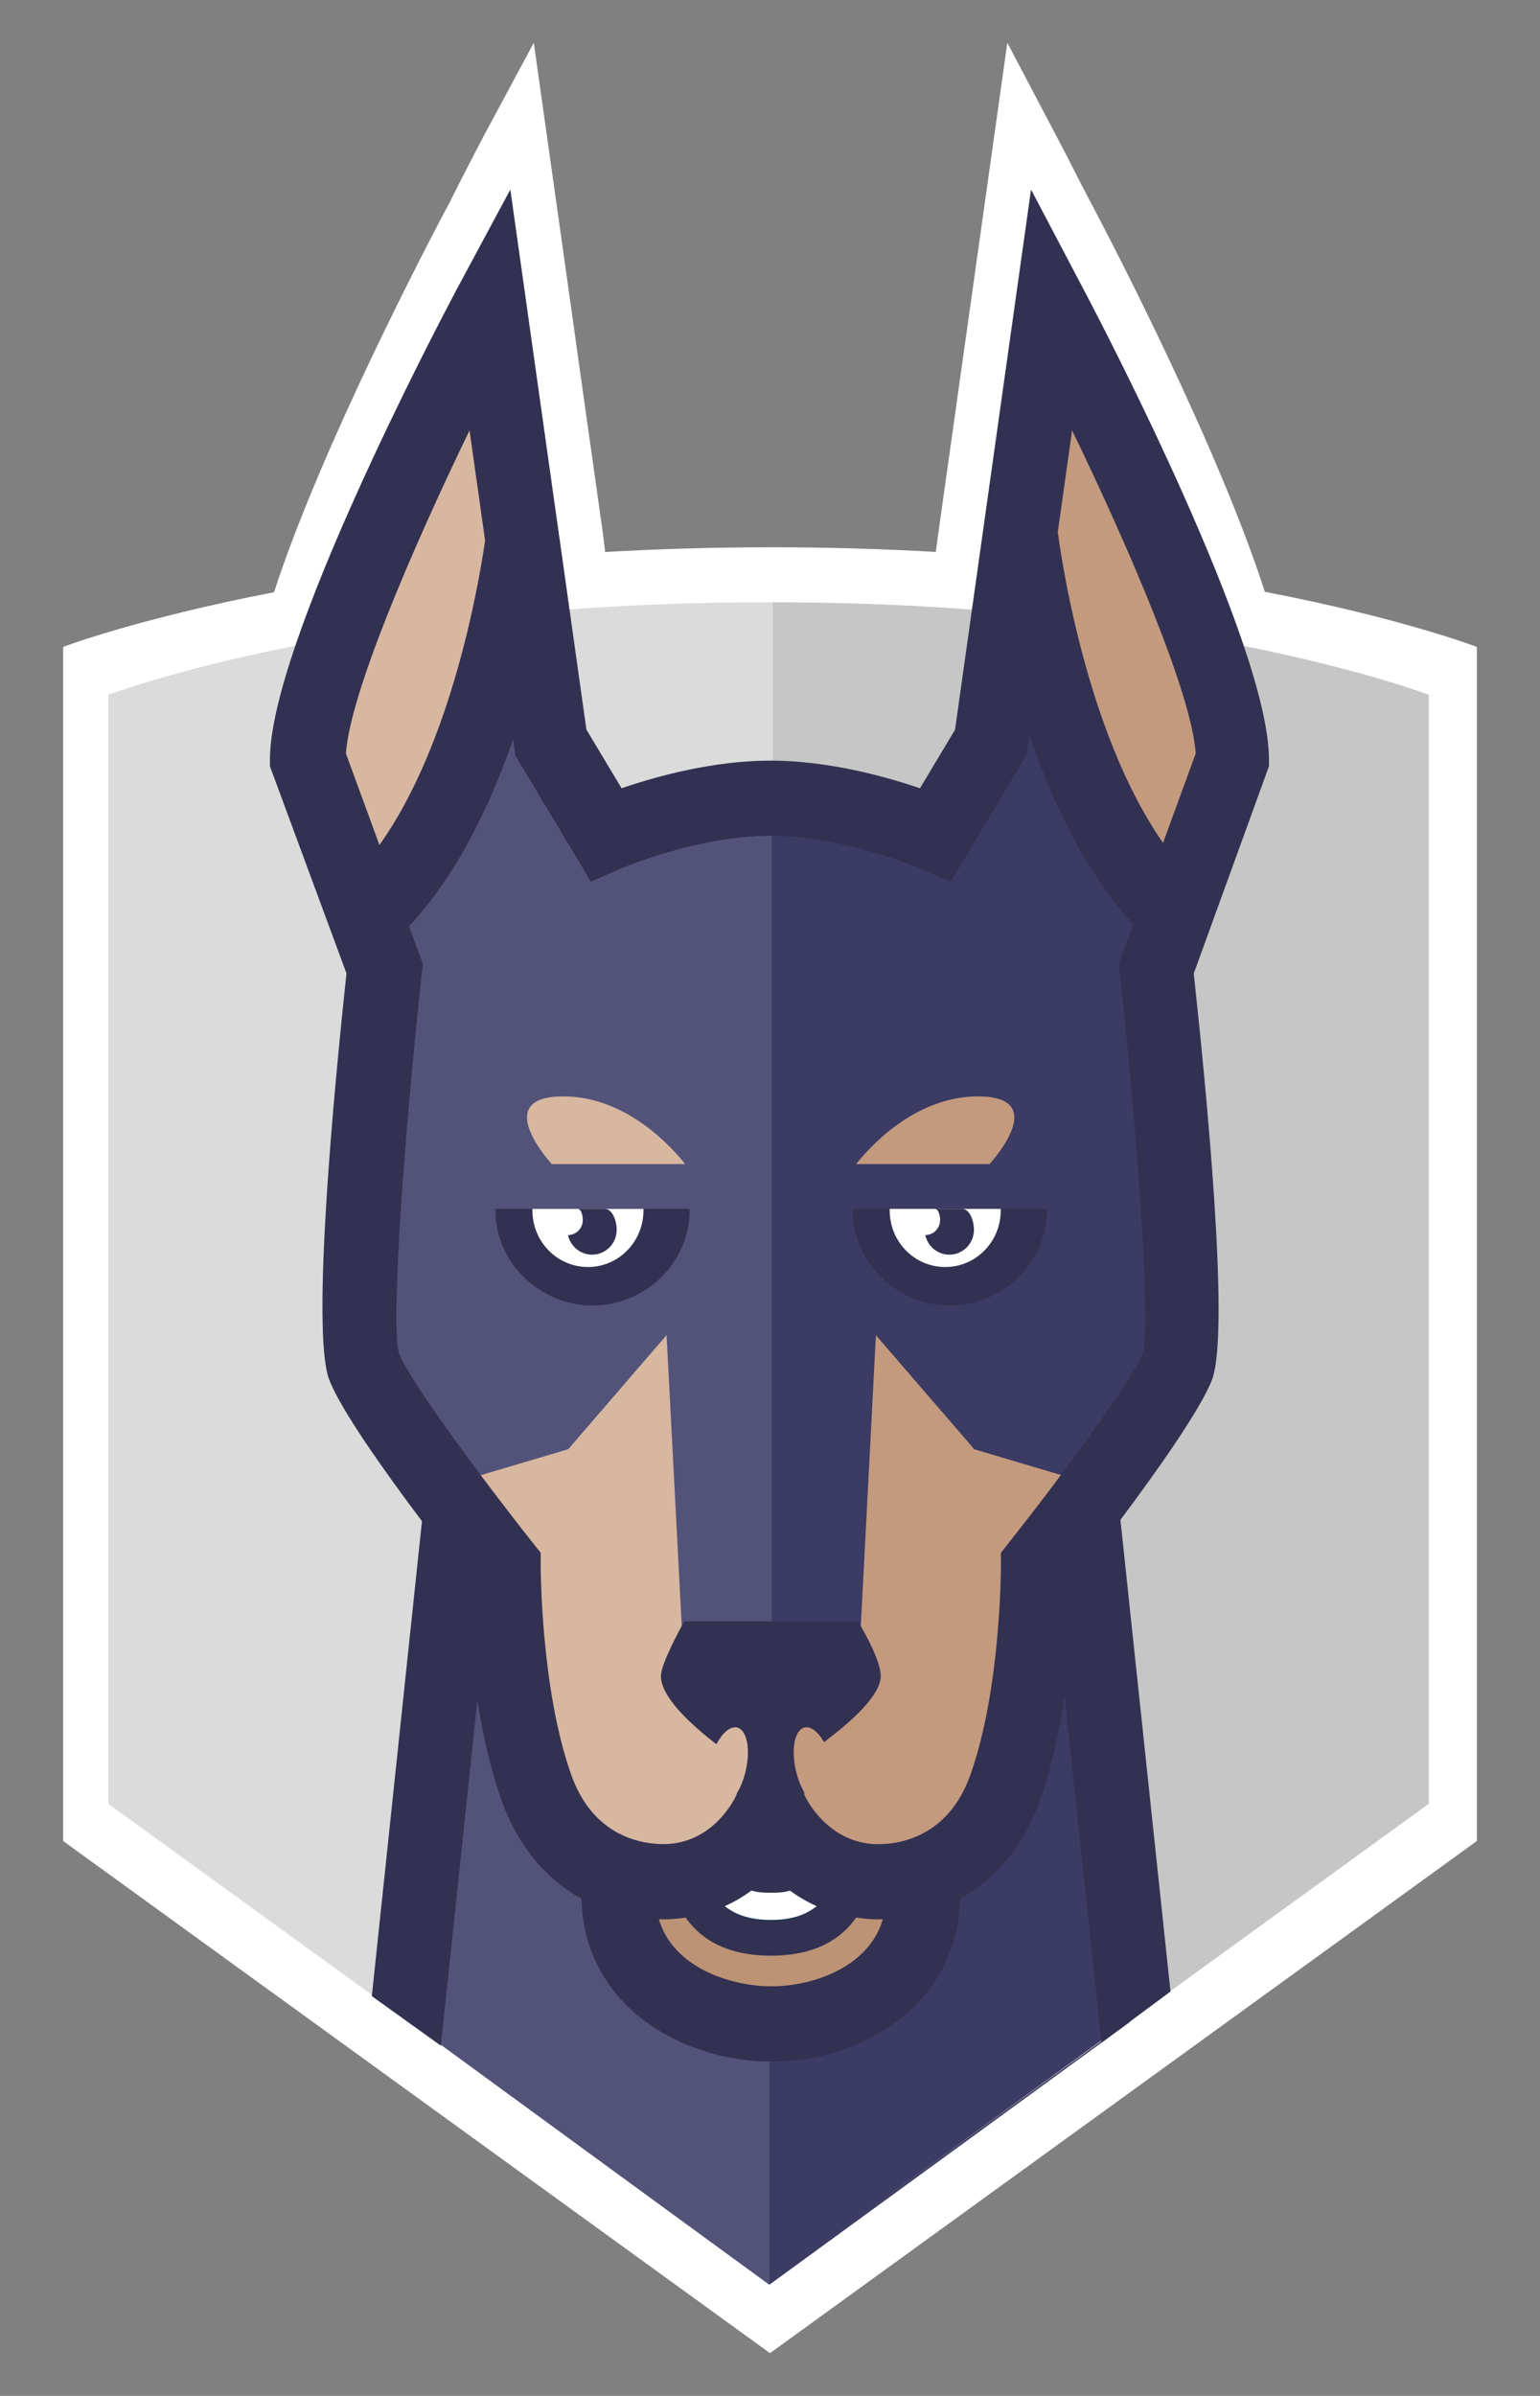 <svg width="18" height="28" viewBox="0 0 18 28" fill="none" xmlns="http://www.w3.org/2000/svg">
<rect x="0" y="0" width="18" height="28" fill="#808080" stroke="none"/>
<path d="M14.784 6.916C14.234 5.209 12.982 2.809 12.804 2.471L12.649 2.176C12.547 1.974 12.444 1.772 12.338 1.572L11.774 0.5L10.966 6.241L10.938 6.45C10.297 6.414 9.654 6.395 9.011 6.396C8.327 6.396 7.68 6.416 7.073 6.451L7.048 6.241L6.764 4.229C6.765 4.225 6.239 0.5 6.239 0.5L5.663 1.572C5.522 1.839 5.384 2.108 5.249 2.379L5.199 2.471C5.02 2.81 3.757 5.213 3.203 6.921C1.605 7.23 0.738 7.56 0.738 7.56V21.515L9 27.5L17.262 21.515V7.56C17.262 7.56 16.392 7.226 14.784 6.916Z" fill="white"/>
<path d="M12.555 17.751H8.993V11.653L5.38 17.573L4.818 23.651L8.938 26.66L8.993 26.7L13.207 23.629L12.555 17.751Z" fill="#3B3B63"/>
<path d="M8.932 26.638L1.266 21.08V8.12C1.266 8.12 4.101 7.039 8.943 7.039C13.785 7.039 16.599 8.12 16.599 8.12V21.08L8.932 26.638L8.932 26.638Z" fill="#DBDBDB"/>
<path d="M9.044 7.039L9.033 7.039V26.638H9.033L16.7 21.08V8.12C16.7 8.12 13.886 7.039 9.044 7.039Z" fill="#C6C6C6"/>
<path d="M13.186 23.616L12.535 17.751H8.974V26.687L13.186 23.616Z" fill="#3B3B63"/>
<path d="M4.818 23.651L8.994 26.7V11.653L5.38 17.573L4.818 23.651Z" fill="#53537A"/>
<path d="M10.79 21.919C10.79 22.924 9.867 23.423 9.019 23.423C8.171 23.423 7.229 22.924 7.229 21.919" fill="#BC9375"/>
<path d="M10.271 21.348C10.271 22.528 9.646 22.844 9.009 22.844C8.373 22.844 7.748 22.528 7.748 21.348" fill="#073251"/>
<path d="M9.01 22.438C8.329 22.438 7.998 21.931 7.998 20.887H8.323C8.323 22.109 8.786 22.109 9.01 22.109C9.233 22.109 9.696 22.109 9.696 20.887H10.021C10.021 21.931 9.69 22.438 9.01 22.438Z" fill="white"/>
<path d="M14.411 8.866C14.411 7.594 12.296 3.59 12.296 3.59L11.58 8.667L10.938 9.739L9.013 9.819L9.006 9.835V9.819L7.081 9.739L6.439 8.667L5.724 3.59C5.724 3.59 3.608 7.594 3.608 8.866L4.502 11.311C4.502 11.311 4.051 15.418 4.257 15.955C4.462 16.493 5.888 18.291 5.888 18.291C5.888 18.291 5.884 19.803 6.274 20.89C6.552 21.666 7.166 21.981 7.754 21.981C8.654 21.981 9.006 21.142 9.006 21.142C9.006 21.142 9.366 21.981 10.266 21.981C10.854 21.981 11.467 21.667 11.746 20.89C12.136 19.804 12.132 18.291 12.132 18.291C12.132 18.291 13.557 16.493 13.763 15.955C13.969 15.418 13.518 11.311 13.518 11.311L14.411 8.866Z" fill="#C49A7E"/>
<path d="M9.01 9.827L9.006 9.835V9.819L7.081 9.74L6.439 8.668L5.723 3.59C5.723 3.59 3.608 7.594 3.608 8.866L4.502 11.311C4.502 11.311 4.051 15.418 4.256 15.956C4.462 16.493 5.887 18.292 5.887 18.292C5.887 18.292 5.884 19.803 6.274 20.89C6.552 21.667 7.166 21.982 7.753 21.982C8.654 21.982 9.006 21.142 9.006 21.142C9.006 21.142 9.007 21.145 9.01 21.151V9.827H9.01Z" fill="#D8B7A0"/>
<path d="M13.537 11.552C13.373 11.203 13.606 10.378 13.606 10.378C12.27 8.986 11.936 6.083 11.936 6.083C11.687 6.998 11.145 9.694 11.145 9.694C11.145 9.694 10.148 9.317 9.014 9.315H9.005C8.943 9.315 8.882 9.317 8.82 9.319V20.698L8.905 20.824V20.761H8.957V20.824L8.958 20.761H9.061H9.114V20.824L10.038 19.453L10.238 15.604L11.388 16.937L12.869 17.377C12.869 17.377 13.423 16.975 13.423 16.977C13.658 16.642 13.736 16.357 13.793 16.209C13.999 15.67 13.537 11.552 13.537 11.552" fill="#3B3B63"/>
<path d="M9.02 9.315L9.016 9.315V9.315C7.882 9.317 6.885 9.694 6.885 9.694C6.885 9.694 6.342 6.998 6.093 6.083C6.093 6.083 5.759 8.985 4.423 10.377C4.423 10.377 4.656 11.203 4.493 11.551C4.493 11.551 4.031 15.67 4.236 16.208C4.293 16.356 4.372 16.641 4.607 16.976C4.607 16.974 5.161 17.376 5.161 17.376L6.642 16.936L7.791 15.603L7.992 19.452L8.915 20.823V20.761H8.968H9.02V9.315H9.02Z" fill="#53537A"/>
<path d="M11.697 14.128H9.967V14.146C9.967 14.76 10.489 15.257 11.102 15.257C11.715 15.257 12.237 14.76 12.237 14.146V14.128H11.697Z" fill="#333152"/>
<path d="M10.399 14.128V14.146C10.399 14.511 10.688 14.807 11.048 14.807C11.408 14.807 11.697 14.511 11.697 14.146V14.128H10.399Z" fill="white"/>
<path d="M11.248 14.128H10.944C10.941 14.128 10.939 14.129 10.936 14.13C10.974 14.138 10.995 14.225 10.986 14.283C10.981 14.324 10.96 14.362 10.929 14.39C10.898 14.418 10.857 14.433 10.815 14.434C10.84 14.549 10.933 14.642 11.056 14.66C11.213 14.682 11.358 14.573 11.381 14.413C11.397 14.296 11.341 14.128 11.248 14.128ZM7.52 14.128H5.791V14.146C5.791 14.76 6.313 15.257 6.926 15.257C7.539 15.257 8.061 14.76 8.061 14.146V14.128H7.52Z" fill="#333152"/>
<path d="M6.223 14.128V14.146C6.223 14.511 6.513 14.807 6.872 14.807C7.231 14.807 7.521 14.511 7.521 14.146V14.128H6.223Z" fill="white"/>
<path d="M7.072 14.128H6.768C6.765 14.128 6.762 14.129 6.76 14.13C6.798 14.138 6.818 14.225 6.81 14.283C6.798 14.371 6.724 14.432 6.639 14.434C6.664 14.549 6.757 14.642 6.88 14.66C7.037 14.682 7.183 14.573 7.205 14.413C7.221 14.296 7.165 14.128 7.072 14.128Z" fill="#333152"/>
<path d="M11.566 13.604C11.639 13.523 12.255 12.813 11.431 12.813C10.685 12.813 10.149 13.423 10.007 13.604H11.566Z" fill="#C49A7E"/>
<path d="M8.008 13.604C7.866 13.423 7.33 12.813 6.585 12.813C5.76 12.813 6.377 13.523 6.449 13.604H8.008Z" fill="#D8B7A0"/>
<path d="M5.393 14.121H8.548V13.82H5.393V14.121Z" fill="#53537A"/>
<path d="M13.594 9.85C12.677 8.54 12.389 6.411 12.364 6.217L12.531 5.03C13.212 6.438 13.927 8.108 13.976 8.805L13.594 9.85ZM13.36 15.807C13.234 16.134 12.369 17.301 11.794 18.026L11.699 18.148L11.699 18.303C11.699 18.317 11.699 19.748 11.339 20.75C11.079 21.474 10.502 21.552 10.266 21.552C9.669 21.552 9.411 20.997 9.402 20.977L9.368 20.456H8.642L8.609 20.974C8.599 20.997 8.348 21.551 7.753 21.551C7.517 21.551 6.94 21.474 6.68 20.75C6.321 19.751 6.32 18.317 6.32 18.302L6.32 18.147L6.224 18.026C5.65 17.302 4.785 16.134 4.663 15.815C4.565 15.47 4.726 13.239 4.931 11.37L4.943 11.266L4.781 10.824C5.337 10.232 5.728 9.416 5.997 8.641L6.023 8.829L6.907 10.304L7.252 10.153C7.261 10.15 8.146 9.767 9.006 9.767C9.86 9.767 10.76 10.15 10.768 10.154L11.113 10.303L11.996 8.829L12.03 8.583C12.297 9.367 12.687 10.196 13.246 10.802L13.076 11.266L13.088 11.37C13.293 13.239 13.454 15.47 13.36 15.807ZM8.471 22.277C8.581 22.227 8.686 22.166 8.783 22.094C8.867 22.119 8.948 22.119 9.009 22.119C9.071 22.119 9.151 22.12 9.234 22.095C9.332 22.166 9.436 22.227 9.546 22.277C9.402 22.387 9.223 22.449 9.01 22.449C8.795 22.449 8.616 22.387 8.471 22.277ZM9.019 23.213C8.544 23.213 7.869 22.998 7.701 22.429C7.718 22.429 7.735 22.431 7.753 22.431C7.844 22.431 7.93 22.422 8.014 22.41C8.254 22.75 8.629 22.855 9.01 22.855C9.39 22.855 9.766 22.752 10.007 22.41C10.09 22.422 10.175 22.431 10.266 22.431C10.284 22.431 10.301 22.429 10.319 22.429C10.153 22.998 9.487 23.213 9.019 23.213ZM4.043 8.805C4.092 8.108 4.807 6.438 5.488 5.03L5.67 6.317C5.6 6.798 5.284 8.685 4.435 9.875L4.043 8.805ZM14.832 8.876C14.832 7.532 12.893 3.813 12.671 3.393L12.051 2.215L11.163 8.527L10.753 9.212C10.357 9.077 9.684 8.889 9.005 8.889C8.328 8.889 7.659 9.077 7.265 9.212L6.854 8.526L6.543 6.314C6.543 6.31 6.544 6.305 6.544 6.303L6.541 6.303L5.965 2.215L5.332 3.393C5.11 3.813 3.155 7.532 3.155 8.876V8.955L4.05 11.376C3.907 12.696 3.634 15.564 3.848 16.124C3.982 16.475 4.497 17.198 4.932 17.778L4.346 23.328L5.153 23.907L5.58 19.869C5.641 20.262 5.732 20.677 5.866 21.051C6.051 21.567 6.378 21.958 6.797 22.19C6.822 23.425 7.953 24.092 9.019 24.092C10.076 24.092 11.197 23.425 11.222 22.189C11.64 21.957 11.967 21.567 12.152 21.051C12.291 20.662 12.383 20.228 12.444 19.822L12.874 23.873L13.681 23.274L13.096 17.762C13.528 17.184 14.033 16.471 14.166 16.125C14.38 15.564 14.096 12.696 13.953 11.377L14.832 8.955V8.876H14.832Z" fill="#333152"/>
<path d="M10.028 18.948H7.998C7.998 18.948 7.725 19.43 7.725 19.587C7.725 20.053 8.974 20.794 8.974 20.794C8.974 20.794 10.294 20.031 10.294 19.587C10.294 19.376 10.028 18.948 10.028 18.948Z" fill="#333152"/>
<path d="M9.636 20.367C9.523 20.163 9.377 20.126 9.31 20.283C9.243 20.44 9.281 20.733 9.395 20.936C9.508 21.14 9.654 21.177 9.721 21.02C9.788 20.863 9.75 20.57 9.636 20.367Z" fill="#C49A7E"/>
<path d="M8.383 20.367C8.269 20.57 8.231 20.863 8.298 21.02C8.365 21.177 8.511 21.14 8.625 20.936C8.738 20.733 8.776 20.44 8.709 20.283C8.642 20.126 8.496 20.163 8.383 20.367Z" fill="#D8B7A0"/>
</svg>
